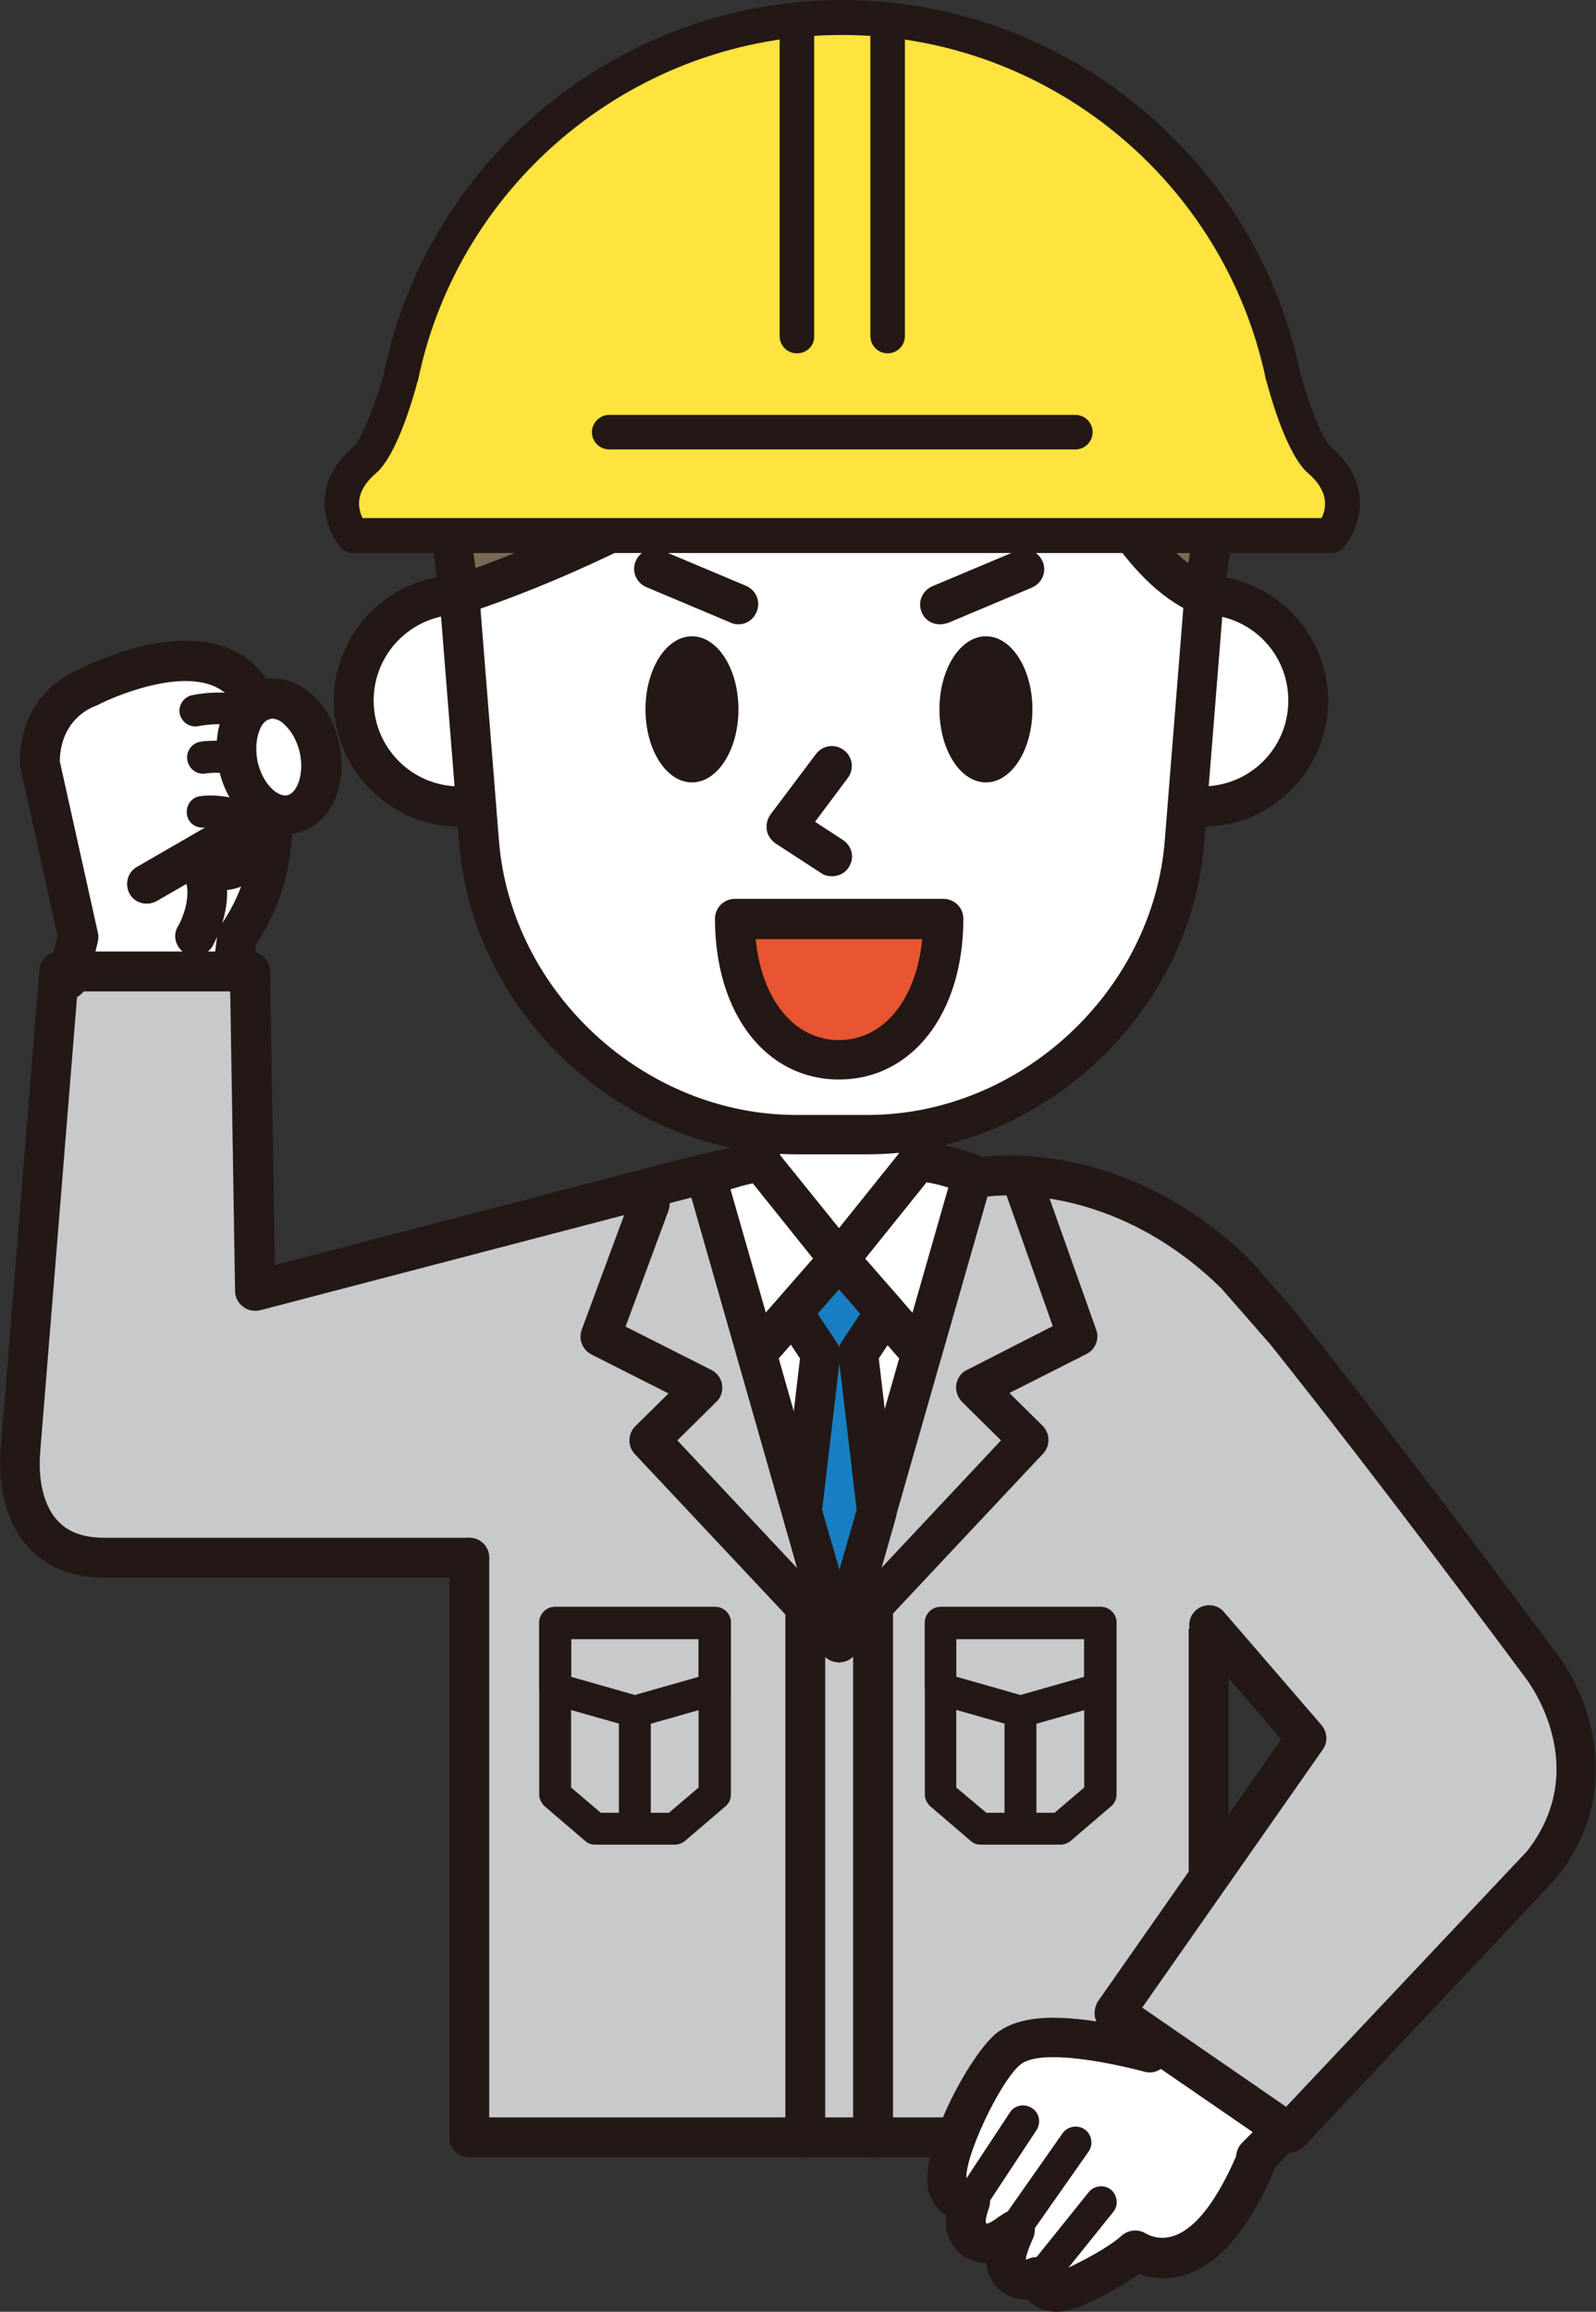 <?xml version="1.0" encoding="utf-8"?>
<!-- Generator: Adobe Illustrator 25.3.1, SVG Export Plug-In . SVG Version: 6.00 Build 0)  -->
<svg version="1.1" id="レイヤー_1" xmlns="http://www.w3.org/2000/svg" xmlns:xlink="http://www.w3.org/1999/xlink" x="0px"
	 y="0px" viewBox="0 0 360.5 522.1" style="enable-background:new 0 0 360.5 522.1;" xml:space="preserve">
<rect x="0" y="0" width="360.5" height="522.1" fill="#333333" stroke="none"/>
<style type="text/css">
	.st0{fill:#FFFFFF;}
	.st1{fill:#C8C9CA;}
	.st2{fill:#231815;}
	.st3{fill:none;stroke:#231815;stroke-width:7.184;stroke-linecap:round;stroke-linejoin:round;stroke-miterlimit:10;}
	.st4{fill:#E95532;}
	.st5{fill:#796A56;}
	.st6{fill:#187FC3;}
	.st7{fill:#FFE33F;}
</style>
<g>
	<g>
		<path class="st0" d="M72.1,168.8c-1.6-7.2-7.1-12-12.1-10.8c-0.7,0.2-1.4,0.5-2,0.8c-8.7-19-38.1-3.6-38.1-3.6s-11.1,3.7-11,17.1
			l8.7,39.2l-2,7.9h23.8h9.9c9.7-14.2,12-36.1,12-36.1l-0.6,0.3c0-0.2,0.1-0.4,0.1-0.6c1.6,0.8,3.4,1.2,5.1,0.8
			C71,182.7,73.8,175.9,72.1,168.8z"/>
		<path class="st1" d="M171.7,262.2l-15.3,3.6l-98.8,25.8l-1.2-72.1H13.3L4.7,327.3c0,0-3.3,24.5,19.1,24.5c22.4,0,61.7,0,61.7,0
			H106v39h160.3l-48.5-118.9L171.7,262.2"/>
		<g>
			<polyline class="st1" points="106,351.8 106,482.7 273,482.7 273,366.9 			"/>
			<path class="st2" d="M273,487.2H106c-2.5,0-4.5-2-4.5-4.5V351.8c0-2.5,2-4.5,4.5-4.5s4.5,2,4.5,4.5v126.4h158V366.9
				c0-2.5,2-4.5,4.5-4.5s4.5,2,4.5,4.5v115.8C277.5,485.2,275.5,487.2,273,487.2z"/>
		</g>
		<path class="st3" d="M217.8,419.9"/>
		<g>
			<g>
				<path class="st0" d="M341.8,376.4c0,0-31.2-42.2-58.5-76.5L273,366.9l30,34.7l-43.4,62.1c-4-1-14-3.5-21.9-3.5
					c-4.5,0-7.7,0.8-9.9,2.4c-5.5,4.2-16,25-13.8,31.4c0.7,2,2.3,3.2,4.4,3.2c0,0,0,0,0,0c0.2,0,0.4,0,0.7,0
					c-1.7,4.9-0.9,6.3-0.3,7.3c0.8,1.4,2.3,2.2,3.9,2.2h0c1.5,0,3.1-0.7,5.2-2.2c0.4-0.3,0.8-0.6,1.2-0.9c-2.8,6.2-2,7.8-1.4,8.8
					c0.8,1.4,2.2,2.3,3.9,2.3c0,0,0,0,0,0c0.8,0,1.6-0.2,2.5-0.6c0.1,0.3,0.2,0.6,0.3,0.8c0.7,1.6,2.3,2.5,4.1,2.5c0,0,0,0,0,0
					c1.2,0,2.6-0.4,4.5-1.3c6.9-3.3,11-6.1,13.3-8c1.5,0.9,3.6,1.6,6.1,1.6c7.8,0,14.8-7.2,20.9-21.3c0.2-0.4,0.3-0.9,0.3-1.3
					c11.8-11.5,43.6-47.9,58.2-66.3C359.4,399,341.8,376.4,341.8,376.4z"/>
				<path class="st2" d="M238.6,522.1c-2.6,0-4.9-1-6.6-2.8c-0.1,0-0.2,0-0.4,0c-3.3,0-6.3-1.8-7.8-4.7c-0.6-1-0.9-2.1-1.1-3.5
					c-3.2,0-6.1-1.7-7.7-4.4c-1-1.7-1.6-3.5-1.2-6.3c-1.8-1.1-3.2-2.8-3.9-5c-3-9,9.2-31.7,15.4-36.4c3-2.2,7.1-3.3,12.6-3.3
					c6.8,0,14.9,1.6,19.9,2.9l39.6-56.7l-27.7-32c-0.9-1-1.2-2.3-1-3.6l10.3-67.1c0.3-1.8,1.6-3.2,3.3-3.7c1.7-0.5,3.6,0.1,4.7,1.5
					c26.7,33.5,57.5,75.1,58.6,76.6c6.8,8.8,15.5,30.6-0.1,50.2c-13.7,17.3-44.5,52.7-57.5,65.7c-0.1,0.3-0.2,0.6-0.3,0.9
					c-6.9,16-15.3,24.1-25,24.1c-1.9,0-3.7-0.3-5.5-0.9c-3.2,2.3-7.2,4.6-12,6.8C242.5,521.6,240.5,522.1,238.6,522.1z M238.5,513.1
					c0.3,0,1-0.1,2.7-0.9c6.7-3.2,10.4-5.7,12.3-7.4c1.4-1.2,3.5-1.4,5.1-0.5c1.2,0.7,2.6,1.1,3.9,1.1c7.2,0,13-9.9,16.7-18.4
					c0.1-1.1,0.5-2.2,1.3-3c11.2-11,42.6-46.7,57.8-65.9c15-18.9,0.6-38.3,0-39.1c0,0,0,0-0.1-0.1c-0.3-0.4-26.8-36.2-52-68.3
					l-8.4,54.8l28.7,33.1c1.3,1.6,1.5,3.8,0.3,5.5l-43.4,62.1c-1.1,1.5-3,2.3-4.8,1.8c-3.8-1-13.4-3.3-20.7-3.3
					c-4.3,0-6.2,0.8-7.2,1.5c-4.8,3.6-13.5,22.4-12.3,26.4c0,0.1,0.1,0.2,0.1,0.2c1.5-0.2,3.1,0.4,4.1,1.6s1.3,2.8,0.8,4.3
					c-0.8,2.3-0.8,3.2-0.7,3.4c0,0.1,0.1,0.1,0.1,0.2c0.2,0,0.9-0.1,2.6-1.4l1.2-0.8c1.7-1.2,3.9-1.1,5.5,0.2
					c1.6,1.3,2.1,3.5,1.2,5.4c-1.4,3.1-1.6,4.4-1.6,4.7c0.2,0,0.4-0.1,0.7-0.2c1.2-0.5,2.6-0.5,3.7,0.1
					C237.2,510.8,238.1,511.8,238.5,513.1C238.5,513.1,238.5,513.1,238.5,513.1z"/>
			</g>
			<g>
				<line class="st0" x1="219.2" y1="497.3" x2="231.2" y2="479.1"/>
				<path class="st2" d="M219.1,500.9c-0.7,0-1.4-0.2-2-0.6c-1.7-1.1-2.1-3.3-1-5l12-18.2c1.1-1.7,3.3-2.1,5-1c1.7,1.1,2.1,3.3,1,5
					l-12,18.2C221.5,500.3,220.3,500.9,219.1,500.9z"/>
			</g>
			<g>
				<line class="st0" x1="229.1" y1="503.7" x2="243.1" y2="483.9"/>
				<path class="st2" d="M229.1,507.3c-0.7,0-1.4-0.2-2.1-0.7c-1.6-1.1-2-3.4-0.9-5l13.9-19.8c1.1-1.6,3.4-2,5-0.9s2,3.4,0.9,5
					l-13.9,19.8C231.4,506.8,230.3,507.3,229.1,507.3z"/>
			</g>
			<g>
				<line class="st0" x1="234.4" y1="515.1" x2="248.7" y2="497.3"/>
				<path class="st2" d="M234.4,518.7c-0.8,0-1.6-0.3-2.2-0.8c-1.5-1.2-1.8-3.5-0.6-5l14.3-17.8c1.2-1.5,3.5-1.8,5-0.6
					c1.5,1.2,1.8,3.5,0.6,5l-14.3,17.8C236.5,518.2,235.5,518.7,234.4,518.7z"/>
			</g>
		</g>
		<g>
			<g>
				<path class="st0" d="M53.6,211.5c9.7-14.2,7.7-28.2,7.7-28.2l-28.2,16.3"/>
				<path class="st2" d="M53.6,216c-0.9,0-1.8-0.3-2.5-0.8c-2-1.4-2.6-4.2-1.2-6.3c4.5-6.5,6.2-13,6.8-17.7l-21.3,12.3
					c-2.2,1.2-4.9,0.5-6.1-1.6c-1.2-2.2-0.5-4.9,1.6-6.1l28.2-16.3c1.3-0.7,2.9-0.8,4.2-0.2c1.3,0.7,2.3,1.9,2.5,3.4
					c0.1,0.6,2.1,15.9-8.5,31.4C56.4,215.3,55,216,53.6,216z"/>
			</g>
			<g>
				<g>
					<path class="st2" d="M15.2,225.7c-0.4,0-0.7,0-1.1-0.1c-2.4-0.6-3.9-3-3.3-5.5l2.2-8.7l-8.4-38.1c-0.1-0.3-0.1-0.6-0.1-1
						c-0.1-15.2,11.3-20.4,13.7-21.3c2.5-1.3,20.7-10.1,33.8-4.4c5.8,2.5,9.7,7.4,11.6,14.3c4.5,16.8,2,32-6.3,37.8
						c-1.9,1.3-3.9,2.1-6,2.3c0.2,6.6-3.1,12.3-3.3,12.7c-1.3,2.1-4,2.9-6.2,1.6c-2.1-1.3-2.9-4-1.6-6.1c0.1-0.1,4.1-7.2,0.9-12
						c-1.2-1.8-1-4.2,0.6-5.7c1.5-1.5,3.9-1.7,5.7-0.5c2.4,1.7,3.8,1.1,4.7,0.5c3.4-2.4,7.1-12.2,2.8-28.1c-1.2-4.3-3.3-7-6.5-8.4
						c-8.2-3.6-21.8,1.9-26.3,4.2c-0.2,0.1-0.4,0.2-0.7,0.3c-0.8,0.3-7.7,3-7.9,12.4l8.6,38.7c0.2,0.7,0.1,1.4,0,2.1l-2.4,9.7
						C19.1,224.4,17.2,225.7,15.2,225.7z"/>
					<g>
						<path class="st0" d="M44.1,160.4c0,0,11.5-2.3,15.5,3"/>
						<path class="st2" d="M59.6,167c-1.1,0-2.2-0.5-2.9-1.4c-2-2.6-9-2.2-11.9-1.6c-1.9,0.4-3.8-0.9-4.2-2.8
							c-0.4-1.9,0.9-3.8,2.8-4.2c1.4-0.3,13.9-2.6,19,4.4c1.2,1.6,0.9,3.8-0.7,5C61.1,166.8,60.3,167,59.6,167z"/>
					</g>
					<g>
						<path class="st0" d="M45.9,171.1c0,0,10.9-1.6,15.4,4.8"/>
						<path class="st2" d="M61.3,179.5c-1.1,0-2.2-0.5-2.9-1.5c-2.7-3.7-9.6-3.7-12-3.3c-2,0.3-3.8-1.1-4.1-3.1
							c-0.3-2,1.1-3.8,3-4.1c0.5-0.1,13.1-1.8,18.9,6.3c1.2,1.6,0.8,3.9-0.8,5C62.8,179.3,62.1,179.5,61.3,179.5z"/>
					</g>
					<g>
						<path class="st0" d="M45.8,183.3c0,0,9.1-1.2,13.7,5.2"/>
						<path class="st2" d="M59.4,192.1c-1.1,0-2.2-0.5-2.9-1.5c-3.2-4.5-10.2-3.7-10.3-3.7c-2,0.2-3.8-1.1-4-3.1
							c-0.2-2,1.1-3.8,3.1-4c0.5-0.1,11.3-1.4,17.1,6.7c1.2,1.6,0.8,3.9-0.8,5C60.9,191.9,60.1,192.1,59.4,192.1z"/>
					</g>
				</g>
			</g>
			<g>
				<path class="st0" d="M72.1,168.8c1.6,7.2-1.1,13.9-6.2,15c-5.1,1.2-10.5-3.7-12.1-10.8c-1.6-7.2,1.1-13.9,6.2-15
					C65.1,156.8,70.5,161.6,72.1,168.8z"/>
				<path class="st2" d="M64.5,188.5c-3.1,0-6.2-1.3-8.8-3.6c-3-2.7-5.2-6.5-6.2-10.9s-0.7-8.8,0.8-12.5c1.7-4.2,4.9-7.1,8.8-8
					c3.8-0.9,8,0.3,11.3,3.3c3,2.7,5.2,6.5,6.2,10.9c0,0,0,0,0,0c2.2,9.7-2,18.7-9.6,20.4C66.1,188.4,65.3,188.5,64.5,188.5z
					 M61.5,162.3c-0.2,0-0.3,0-0.5,0.1c-1.4,0.3-2.2,1.9-2.4,2.6c-0.8,2-0.9,4.5-0.4,7.1c0.6,2.5,1.8,4.8,3.4,6.2
					c0.5,0.5,2,1.6,3.3,1.3c2.2-0.5,3.9-4.8,2.8-9.7l0,0c-0.6-2.5-1.8-4.8-3.4-6.2C63.9,163.2,62.7,162.3,61.5,162.3z"/>
			</g>
		</g>
		<path class="st2" d="M52.6,223.9c-0.2,0-0.4,0-0.6,0c-2.5-0.3-4.2-2.6-3.9-5l1-7.9c0.3-2.5,2.6-4.2,5-3.9c2.5,0.3,4.2,2.6,3.9,5
			l-1,7.9C56.8,222.3,54.8,223.9,52.6,223.9z"/>
		<path class="st1" d="M222.7,265.7c0,0,29.4-4.5,56.5,22.1l30.5,34.8L273,366.9l-29.9,6l-30-65.9L222.7,265.7z"/>
		<path class="st2" d="M289.7,304.4c-1.3,0-2.5-0.5-3.4-1.5l-10.4-11.9c-25-24.5-51.4-20.9-52.5-20.8c-2.5,0.4-4.7-1.3-5.1-3.8
			c-0.4-2.5,1.3-4.7,3.8-5.1c1.3-0.2,32-4.5,60.3,23.3c0.1,0.1,0.2,0.2,0.2,0.2l10.5,12c1.6,1.9,1.5,4.7-0.4,6.3
			C291.8,304,290.7,304.4,289.7,304.4z"/>
		<g>
			<g>
				<g>
					<g>
						<path class="st0" d="M171.7,230v40.6c0,9.9,8,17.9,17.9,17.9c9.9,0,17.9-8,17.9-17.9V230H171.7z"/>
						<path class="st2" d="M189.5,293c-12.3,0-22.4-10-22.4-22.4V230c0-2.5,2-4.5,4.5-4.5h35.8c2.5,0,4.5,2,4.5,4.5v40.6
							C211.9,282.9,201.9,293,189.5,293z M176.2,234.5v36.1c0,7.4,6,13.4,13.4,13.4s13.4-6,13.4-13.4v-36.1H176.2z"/>
					</g>
				</g>
			</g>
			<g>
				<g>
					<circle class="st0" cx="103.8" cy="158.2" r="23.9"/>
					<path class="st2" d="M103.8,186.7c-15.7,0-28.4-12.8-28.4-28.4c0-15.7,12.8-28.4,28.4-28.4c15.7,0,28.4,12.8,28.4,28.4
						C132.2,173.9,119.5,186.7,103.8,186.7z M103.8,138.8c-10.7,0-19.4,8.7-19.4,19.4s8.7,19.4,19.4,19.4s19.4-8.7,19.4-19.4
						S114.5,138.8,103.8,138.8z"/>
				</g>
				<g>
					<circle class="st0" cx="271.6" cy="158.2" r="23.9"/>
					<path class="st2" d="M271.6,186.7c-15.7,0-28.4-12.8-28.4-28.4c0-15.7,12.8-28.4,28.4-28.4s28.4,12.8,28.4,28.4
						C300,173.9,287.3,186.7,271.6,186.7z M271.6,138.8c-10.7,0-19.4,8.7-19.4,19.4s8.7,19.4,19.4,19.4S291,169,291,158.2
						S282.3,138.8,271.6,138.8z"/>
				</g>
				<g>
					<path class="st0" d="M267.6,190.1c-2.9,36.4-35.1,66.1-71.6,66.1h-16.2c-36.5,0-68.7-29.8-71.6-66.1l-4.3-53.9
						c-2.9-36.4,24.6-66.1,61-66.1h45.9c36.5,0,64,29.8,61,66.1L267.6,190.1z"/>
					<path class="st2" d="M196,260.7h-16.2c-38.9,0-73-31.5-76.1-70.3l-4.3-53.9c-1.5-18.9,4.5-36.6,16.9-50.1s29.7-20.9,48.6-20.9
						h45.9c18.9,0,36.2,7.4,48.6,20.9c12.4,13.5,18.4,31.3,16.9,50.1l-4.3,53.9C269,229.2,234.9,260.7,196,260.7z M165,74.6
						c-16.4,0-31.3,6.4-42,18c-10.7,11.6-15.9,27-14.6,43.3l4.3,53.9c2.7,34.2,32.8,62,67.1,62H196c34.3,0,64.4-27.8,67.1-62
						l4.3-53.9c1.3-16.3-3.9-31.7-14.6-43.3c-10.7-11.6-25.6-18-42-18H165z"/>
				</g>
			</g>
		</g>
		<g>
			<path class="st4" d="M166,207.6c0,19.8,10.5,31.8,23.5,31.8c13,0,23.5-11.9,23.5-31.8H166z"/>
			<path class="st2" d="M189.5,243.8c-16.5,0-28-14.9-28-36.3c0-2.5,2-4.5,4.5-4.5h47.1c2.5,0,4.5,2,4.5,4.5
				C217.6,228.9,206,243.8,189.5,243.8z M170.7,212.1c1.3,13.6,8.7,22.8,18.8,22.8s17.5-9.2,18.8-22.8H170.7z"/>
		</g>
		<path class="st2" d="M181.9,487.2c-2.5,0-4.5-2-4.5-4.5v-120c0-2.5,2-4.5,4.5-4.5s4.5,2,4.5,4.5v120
			C186.4,485.2,184.4,487.2,181.9,487.2z"/>
		<path class="st2" d="M197.2,487.2c-2.5,0-4.5-2-4.5-4.5v-120c0-2.5,2-4.5,4.5-4.5s4.5,2,4.5,4.5v120
			C201.7,485.2,199.7,487.2,197.2,487.2z"/>
		<g>
			<path class="st2" d="M152.4,416.6h-18c-0.9,0-1.7-0.3-2.3-0.9l-9-7.7c-0.8-0.7-1.3-1.7-1.3-2.7v-38.8c0-2,1.6-3.6,3.6-3.6h36.1
				c2,0,3.6,1.6,3.6,3.6v38.8c0,1.1-0.5,2.1-1.3,2.7l-9,7.7C154.1,416.3,153.3,416.6,152.4,416.6z M135.7,409.4h15.4l6.7-5.7v-33.6
				H129v33.6L135.7,409.4z M161.5,405.4L161.5,405.4L161.5,405.4z"/>
			<path class="st2" d="M143.4,390.1c-0.3,0-0.7,0-1-0.1l-18-5.1c-1.5-0.4-2.6-1.9-2.6-3.5v-14.9c0-2,1.6-3.6,3.6-3.6h36.1
				c2,0,3.6,1.6,3.6,3.6v14.9c0,1.6-1.1,3-2.6,3.5l-18,5.1C144.1,390.1,143.8,390.1,143.4,390.1z M129,378.7l14.4,4.1l14.4-4.1v-8.5
				H129V378.7z M161.5,381.4L161.5,381.4L161.5,381.4z"/>
			<path class="st2" d="M143.4,416.6c-2,0-3.6-1.6-3.6-3.6v-26.5c0-2,1.6-3.6,3.6-3.6s3.6,1.6,3.6,3.6V413
				C147,415,145.4,416.6,143.4,416.6z"/>
		</g>
		<g>
			<path class="st2" d="M239.5,416.6h-18c-0.9,0-1.7-0.3-2.3-0.9l-9-7.7c-0.8-0.7-1.3-1.7-1.3-2.7v-38.8c0-2,1.6-3.6,3.6-3.6h36.1
				c2,0,3.6,1.6,3.6,3.6v38.8c0,1.1-0.5,2.1-1.3,2.7l-9,7.7C241.2,416.3,240.4,416.6,239.5,416.6z M222.8,409.4h15.4l6.7-5.7v-33.6
				h-28.9v33.6L222.8,409.4z M248.6,405.4L248.6,405.4L248.6,405.4z"/>
			<path class="st2" d="M230.5,390.1c-0.3,0-0.7,0-1-0.1l-18-5.1c-1.6-0.4-2.6-1.9-2.6-3.5v-14.9c0-2,1.6-3.6,3.6-3.6h36.1
				c2,0,3.6,1.6,3.6,3.6v14.9c0,1.6-1.1,3-2.6,3.5l-18,5.1C231.2,390.1,230.9,390.1,230.5,390.1z M216.1,378.7l14.4,4.1l14.4-4.1
				v-8.5h-28.9V378.7z M248.6,381.4L248.6,381.4L248.6,381.4z"/>
			<path class="st2" d="M230.5,416.6c-2,0-3.6-1.6-3.6-3.6v-26.5c0-2,1.6-3.6,3.6-3.6s3.6,1.6,3.6,3.6V413
				C234.1,415,232.5,416.6,230.5,416.6z"/>
		</g>
		<g>
			<path class="st5" d="M243.1,97c0,0,11.5,30.2,28.5,37.3c0,0,23.9-100.8-50.7-98.8c0,0-141.1-42.8-117.1,98.8
				c0,0,64.2-20.4,92.9-57.3L243.1,97z"/>
			<path class="st2" d="M103.8,138.8c-0.8,0-1.6-0.2-2.3-0.7c-1.1-0.7-1.9-1.8-2.1-3.1c-7.2-42.8-0.4-73.7,20.3-91.9
				C154,12.9,213.9,28.8,221.5,31c19.1-0.4,33.8,5.7,43.7,18c23.9,29.4,11.3,84.1,10.7,86.4c-0.3,1.3-1.2,2.4-2.3,3
				c-1.2,0.6-2.6,0.7-3.8,0.1c-16.2-6.7-27.3-31.1-30.2-38L198,82.5c-30,35.8-90.2,55.3-92.9,56.1
				C104.7,138.7,104.2,138.8,103.8,138.8z M177.1,34c-17.7,0-37.4,3.5-51.5,15.9c-17.4,15.3-23.5,41.7-18.2,78.4
				c15.4-5.6,62.8-24.5,85.7-54c1.3-1.6,3.5-2.2,5.3-1.4l46.5,20c1.1,0.5,2,1.4,2.4,2.5l0,0c2.6,6.8,10.9,24,21.1,31.8
				c2.5-14.6,6.7-51.9-10.1-72.6C250,44.5,237.5,39.6,221,40c-0.5,0-1-0.1-1.4-0.2C219.2,39.7,199.8,34,177.1,34z"/>
		</g>
		<ellipse class="st2" cx="156.3" cy="160.2" rx="10.5" ry="16.5"/>
		<ellipse class="st2" cx="222.7" cy="160.2" rx="10.5" ry="16.5"/>
		<path class="st2" d="M187.9,197.9c-0.8,0-1.7-0.2-2.4-0.7l-10.3-6.7c-1-0.7-1.8-1.8-2-3c-0.2-1.2,0.1-2.5,0.8-3.5l10.3-13.7
			c1.5-2,4.3-2.4,6.3-0.9c2,1.5,2.4,4.3,0.9,6.3l-7.4,9.9l6.3,4.1c2.1,1.4,2.7,4.1,1.3,6.2C190.9,197.2,189.4,197.9,187.9,197.9z"/>
		<path class="st2" d="M166.8,141c-0.6,0-1.2-0.1-1.8-0.4l-19-8c-2.3-1-3.4-3.6-2.4-5.9c1-2.3,3.6-3.4,5.9-2.4l19,8
			c2.3,1,3.4,3.6,2.4,5.9C170.2,139.9,168.6,141,166.8,141z"/>
		<path class="st2" d="M212.3,141c-1.8,0-3.4-1-4.1-2.7c-1-2.3,0.1-4.9,2.4-5.9l19-8c2.3-1,4.9,0.1,5.9,2.4c1,2.3-0.1,4.9-2.4,5.9
			l-19,8C213.4,140.9,212.8,141,212.3,141z"/>
		<path class="st2" d="M189.5,375.4c-1.2,0-2.4-0.5-3.3-1.4l-42.8-45.6c-1.7-1.8-1.6-4.6,0.1-6.3l7.5-7.4l-17.4-8.8
			c-2-1-3-3.4-2.2-5.6l11.1-30c0.9-2.3,3.5-3.5,5.8-2.7c2.3,0.9,3.5,3.4,2.7,5.8l-9.7,26.2l19.4,9.8c1.3,0.7,2.2,1.9,2.4,3.3
			c0.2,1.4-0.2,2.9-1.3,3.9l-8.8,8.7l27.1,28.9L155.2,267c-0.7-2.4,0.7-4.9,3.1-5.6c2.4-0.7,4.9,0.7,5.6,3.1l30,105.1
			c0.6,2-0.3,4.1-2.1,5.2C191.1,375.2,190.3,375.4,189.5,375.4z"/>
		<path class="st2" d="M189.5,375.4c-0.8,0-1.5-0.2-2.2-0.6c-1.8-1-2.7-3.2-2.1-5.2L215.4,264c0.7-2.4,3.2-3.8,5.6-3.1
			c2.4,0.7,3.8,3.2,3.1,5.6L199,354.2l27.1-28.9l-8.8-8.7c-1-1-1.5-2.5-1.3-3.9c0.2-1.4,1.1-2.7,2.4-3.3l19.4-9.9L226.3,267
			c-0.8-2.3,0.4-4.9,2.7-5.7c2.3-0.8,4.9,0.4,5.7,2.7l12.9,36.3c0.8,2.1-0.2,4.5-2.2,5.5l-17.4,8.8l7.5,7.4c1.7,1.7,1.8,4.5,0.1,6.3
			l-42.8,45.6C192,374.9,190.8,375.4,189.5,375.4z"/>
		<g>
			<path class="st0" d="M189.5,284.4l-17.9-22.2c-4.2,0.9-8.2,2.1-12.2,3.6l11.4,39.9L189.5,284.4z"/>
			<path class="st2" d="M170.9,310.2c-0.3,0-0.7,0-1-0.1c-1.6-0.4-2.9-1.6-3.3-3.2L155.2,267c-0.6-2.3,0.5-4.6,2.7-5.4
				c4.1-1.6,8.4-2.8,12.8-3.7c1.7-0.3,3.4,0.3,4.4,1.6l17.9,22.2c1.4,1.7,1.3,4.1-0.1,5.8l-18.6,21.3
				C173.5,309.6,172.2,310.2,170.9,310.2z M165,268.6l8,27.9l10.7-12.2l-13.7-17.1C168.3,267.6,166.6,268.1,165,268.6z"/>
		</g>
		<g>
			<path class="st0" d="M189.5,284.4l18.6,21.3l11.6-40.5c-3.9-1.3-7.9-2.4-12-3.1l-0.3,0.1L189.5,284.4z"/>
			<path class="st2" d="M208.2,310.2c-1.3,0-2.5-0.5-3.4-1.5l-18.6-21.3c-1.4-1.6-1.5-4.1-0.1-5.8l17.9-22.3
				c0.6-0.8,1.5-1.3,2.4-1.5l0.3-0.1c0.6-0.2,1.3-0.2,2-0.1c4.2,0.8,8.4,1.9,12.5,3.3c2.3,0.8,3.6,3.2,2.9,5.5l-11.6,40.5
				c-0.5,1.6-1.7,2.8-3.3,3.2C208.8,310.1,208.5,310.2,208.2,310.2z M195.4,284.3l10.7,12.2l8.1-28.3c-1.6-0.5-3.2-0.9-4.9-1.2
				L195.4,284.3z"/>
		</g>
		<path class="st2" d="M106,356.3H23.8c-7.6,0-13.5-2.4-17.7-7.2c-7.3-8.3-6.1-20.7-5.9-22.3l8.7-107.8c0.2-2.3,2.1-4.1,4.5-4.1
			h43.1c2.5,0,4.5,2,4.5,4.4l1.1,66.4l93.2-24.3c0,0,0.1,0,0.1,0l15.3-3.6c2.4-0.6,4.8,0.9,5.4,3.4c0.6,2.4-0.9,4.8-3.4,5.4
			l-15.2,3.5l-98.7,25.8c-1.3,0.3-2.8,0.1-3.9-0.8c-1.1-0.8-1.8-2.1-1.8-3.5L52,223.9H17.5L9.1,327.7c0,0.1,0,0.2,0,0.2
			c0,0.1-1.2,9.7,3.7,15.3c2.4,2.8,6,4.1,10.9,4.1H106c2.5,0,4.5,2,4.5,4.5S108.5,356.3,106,356.3z"/>
		<g>
			<g>
				<path class="st1" d="M289.7,299.9c27.3,34.3,58.5,76.5,58.5,76.5s17.5,22.6,0,44.6l-57.1,60.7l-39.4-27.1l43.4-62.1l-22-25.5"/>
				<path class="st2" d="M291.1,486.2c-0.9,0-1.8-0.3-2.5-0.8l-39.4-27.1c-1-0.7-1.7-1.7-1.9-2.9c-0.2-1.2,0.1-2.4,0.7-3.4
					l41.4-59.2l-19.7-22.9c-1.6-1.9-1.4-4.7,0.5-6.3c1.9-1.6,4.7-1.4,6.3,0.5l22,25.5c1.3,1.6,1.5,3.8,0.3,5.5L258,453.4l32.5,22.4
					l54.4-57.7c14.8-18.9,0.5-38.1-0.2-39c-0.4-0.5-31.5-42.6-58.5-76.4c-1.5-1.9-1.2-4.8,0.7-6.3c1.9-1.5,4.8-1.2,6.3,0.7
					c26.7,33.5,57.5,75.1,58.6,76.6c6.8,8.8,15.5,30.6-0.1,50.2c-0.1,0.1-0.2,0.2-0.2,0.3l-57.1,60.7
					C293.5,485.7,292.3,486.2,291.1,486.2z M348.2,421L348.2,421L348.2,421z"/>
			</g>
		</g>
		<g>
			<polygon class="st0" points="189.5,284.4 170.9,305.7 189.5,370.9 208.2,305.7 			"/>
			<path class="st2" d="M189.5,375.4c-2,0-3.8-1.3-4.3-3.3l-18.6-65.2c-0.4-1.5-0.1-3.1,0.9-4.2l18.6-21.3c0.9-1,2.1-1.5,3.4-1.5
				s2.5,0.6,3.4,1.5l18.6,21.3c1,1.1,1.4,2.7,0.9,4.2l-18.6,65.2C193.3,374,191.6,375.4,189.5,375.4z M175.9,306.8l13.6,47.7
				l13.6-47.7l-13.6-15.6L175.9,306.8z"/>
		</g>
		<g>
			<polygon class="st6" points="181.1,341.4 185.3,305.7 179.1,296.3 189.5,284.4 200,296.3 193.8,305.7 198,341.4 189.5,370.9 			
				"/>
			<path class="st2" d="M189.5,375.4c-2,0-3.8-1.3-4.3-3.3l-8.4-29.5c-0.2-0.6-0.2-1.2-0.1-1.8l4-34l-5.3-8c-1.1-1.7-1-3.9,0.4-5.4
				l10.4-11.9c0.9-1,2.1-1.5,3.4-1.5s2.5,0.6,3.4,1.5l10.4,11.9c1.3,1.5,1.5,3.8,0.4,5.4l-5.3,8l4,34c0.1,0.6,0,1.2-0.1,1.8
				l-8.4,29.5C193.3,374,191.6,375.4,189.5,375.4z M185.7,341l3.9,13.5l3.9-13.5l-3.9-33.1L185.7,341z M184.7,296.7l4.3,6.5
				c0.2,0.3,0.4,0.7,0.5,1.1c0.1-0.4,0.3-0.7,0.5-1.1l4.3-6.5l-4.8-5.5L184.7,296.7z"/>
		</g>
	</g>
	<g>
		<g>
			<path class="st7" d="M298.1,103.9c-4.2-3.6-8.2-18.7-8.2-18.7c-9.5-46.4-50.5-81.2-99.7-81.2s-90.2,34.9-99.7,81.2
				c0,0-4,15.1-8.2,18.7c-9.9,8.4-2.6,17.1-2.6,17.1h109.7h1.4h109.7C300.7,120.9,308,112.3,298.1,103.9z"/>
			<path class="st2" d="M300.7,124.9H79.8c-1.2,0-2.3-0.5-3-1.4c-2.7-3.2-7.5-13.6,3-22.6c1.9-1.6,5.1-9.9,6.9-16.6
				C96.8,35.4,140.3,0,190.2,0c49.9,0,93.5,35.4,103.5,84.3c1.8,6.7,5,15,6.9,16.6l0,0c10.6,9,5.8,19.4,3,22.6
				C302.9,124.4,301.8,124.9,300.7,124.9z M81.9,117h216.6c1.1-2.1,1.8-6-3-10.1c0,0,0,0,0,0c-4.7-4-8.4-16.9-9.4-20.7
				c0-0.1,0-0.1-0.1-0.2c-9.3-45.2-49.5-78.1-95.8-78.1C144,7.9,103.7,40.7,94.4,86c0,0.1,0,0.1-0.1,0.2c-1,3.8-4.7,16.7-9.4,20.7
				C80.1,111,80.8,114.8,81.9,117z"/>
		</g>
		<path class="st2" d="M180,79.8c-2.2,0-3.9-1.8-3.9-3.9V4.5c0-2.2,1.8-3.9,3.9-3.9s3.9,1.8,3.9,3.9v71.4
			C184,78.1,182.2,79.8,180,79.8z"/>
		<path class="st2" d="M200.5,79.8c-2.2,0-3.9-1.8-3.9-3.9V4.5c0-2.2,1.8-3.9,3.9-3.9s3.9,1.8,3.9,3.9v71.4
			C204.4,78.1,202.6,79.8,200.5,79.8z"/>
		<path class="st2" d="M242.9,101.5H137.6c-2.2,0-3.9-1.8-3.9-3.9s1.8-3.9,3.9-3.9h105.3c2.2,0,3.9,1.8,3.9,3.9
			S245.1,101.5,242.9,101.5z"/>
	</g>
</g>
</svg>
